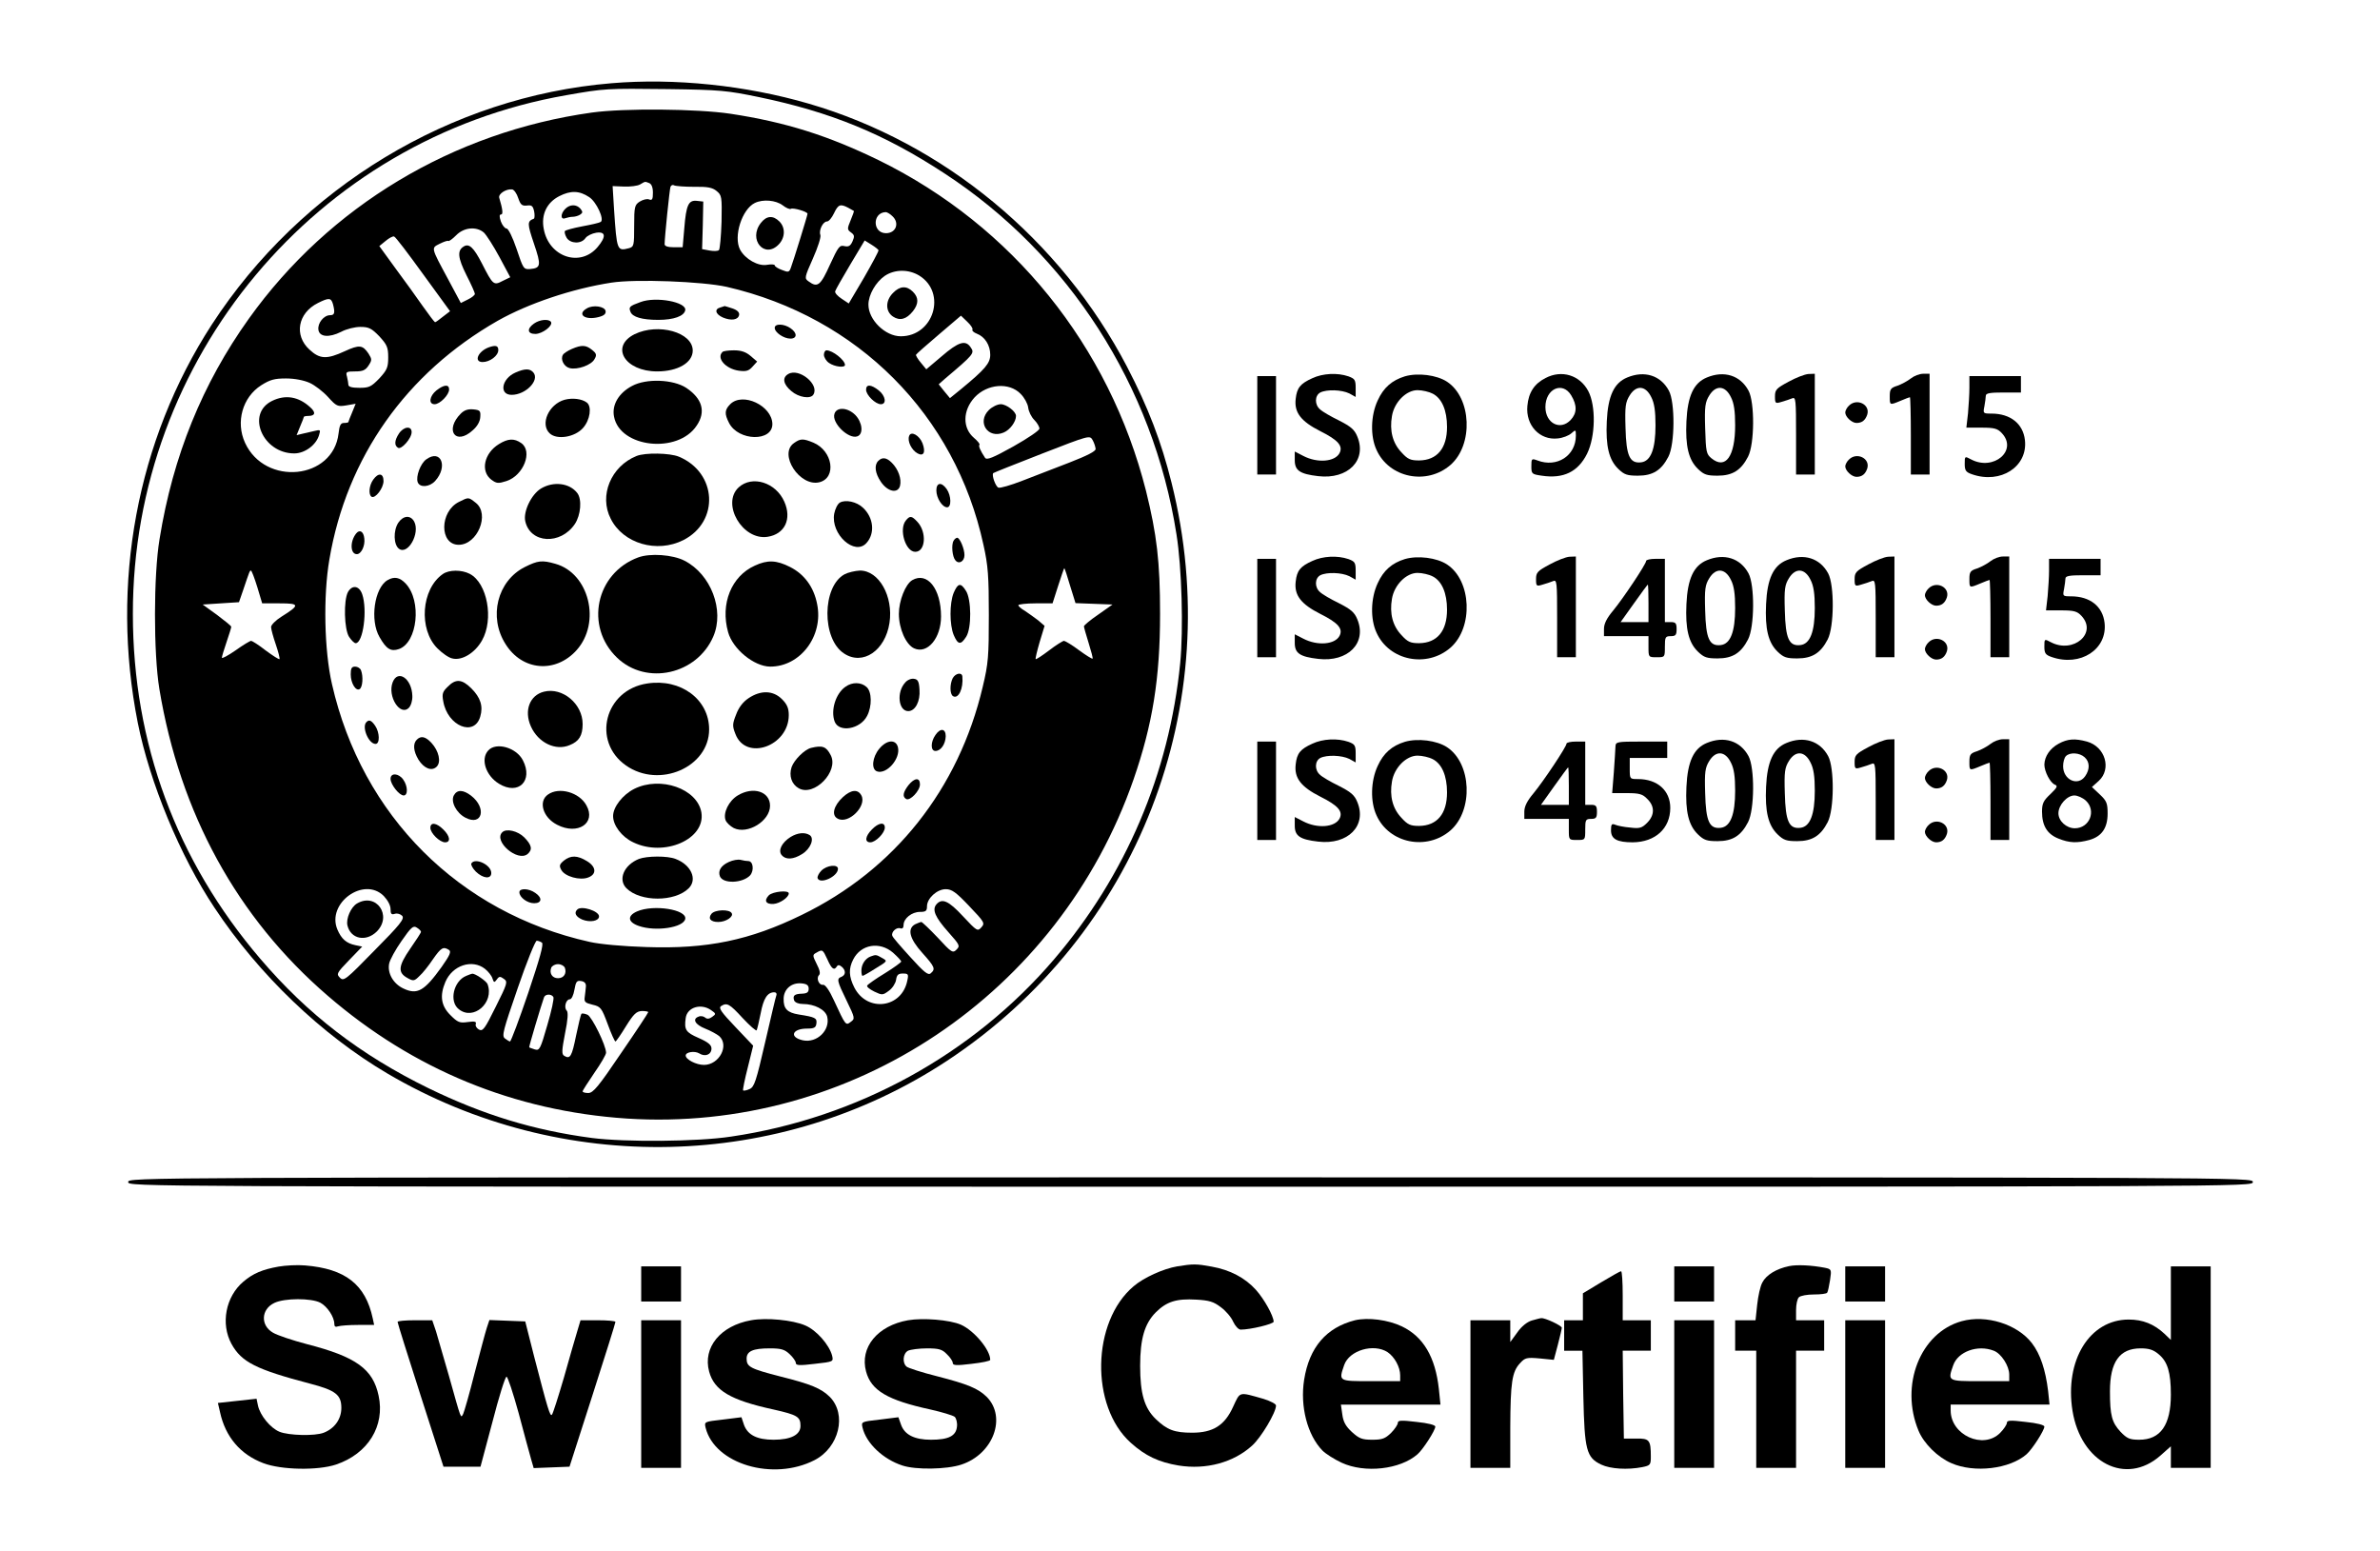 <?xml version="1.0" encoding="UTF-8" standalone="no"?><!DOCTYPE svg PUBLIC "-//W3C//DTD SVG 1.1//EN" "http://www.w3.org/Graphics/SVG/1.1/DTD/svg11.dtd"><svg width="100%" height="100%" viewBox="0 0 1016 662" version="1.1" xmlns="http://www.w3.org/2000/svg" xmlns:xlink="http://www.w3.org/1999/xlink" xml:space="preserve" xmlns:serif="http://www.serif.com/" style="fill-rule:evenodd;clip-rule:evenodd;stroke-linejoin:round;stroke-miterlimit:2;"><g><g><path d="M260.922,35.534c-68.5,5.7 -132.4,44.4 -170.5,103c-32,49.4 -43.4,110.5 -31.6,170c5.1,25.5 18.1,57 32.8,79c18.9,28.5 45.6,54.1 73.8,70.7c74.3,43.7 167.4,41.6 238.8,-5.4c81.5,-53.7 119.7,-151.9 95.9,-246.8c-4.4,-17.6 -9.9,-32 -19,-49.5c-28.3,-54.2 -78.2,-95.5 -135.9,-112.3c-26.8,-7.8 -57.2,-11 -84.3,-8.7Zm63,5.9c30.8,6.4 53.5,15.7 79.3,32.6c53,34.6 89.1,90.8 99,154c2.3,14.3 3,40.6 1.6,55c-4.7,47.2 -23.3,90.7 -53.9,126.5c-34.7,40.6 -84.1,67.7 -137.8,75.6c-14.3,2.2 -45.3,2.4 -59.4,0.6c-25,-3.3 -46.4,-9.9 -69.7,-21.2c-29.2,-14.3 -51.6,-31.5 -72,-55.4c-35.7,-41.8 -54.3,-92 -54.3,-147.1c-0.1,-109.1 78.3,-202.8 185,-221.4c16.5,-2.9 17.1,-2.9 43.5,-2.6c22.2,0.3 25.1,0.6 38.7,3.4Z" style="fill-rule:nonzero;"/><path d="M252.722,48.034c-59.4,8.3 -112.2,40 -146.5,88c-19.8,27.7 -32.4,58.6 -38.1,94c-2.6,15.5 -2.6,48.8 -0.1,64c8.8,53.1 33.2,97.7 71.9,131c36.5,31.5 79.6,49.2 127.6,52.4c95.9,6.2 184.5,-53.1 216.4,-144.8c8.1,-23.4 11.3,-43.1 11.3,-70.6c0,-22.4 -1.4,-33.9 -6,-52.5c-15.7,-62 -57,-113.1 -114,-141.1c-21.8,-10.6 -39.8,-16.3 -63.5,-19.9c-14.2,-2.1 -45.2,-2.4 -59,-0.5Zm24.4,30.1c1,0.4 1.6,1.8 1.6,4.1c0,2.8 -0.3,3.4 -1.6,2.9c-0.9,-0.4 -2.7,0.1 -4,0.9c-2.2,1.4 -2.4,2.2 -2.4,10.4c0,8.3 -0.1,8.9 -2.2,9.5c-5.1,1.3 -5.2,1.2 -6.4,-16.7l-0.6,-9.8l4.9,0.2c2.7,0.1 5.8,-0.3 6.8,-0.9c2.4,-1.4 2,-1.3 3.9,-0.6Zm19.1,1.6c5.8,-0.1 7.9,0.3 9.7,1.8c2.2,1.8 2.3,2.4 2.1,13.1c-0.2,6.2 -0.7,11.7 -1.1,12.1c-0.5,0.5 -2.3,0.5 -4,0.2l-3.2,-0.6l0.3,-10.2l0.2,-10.1l-2.7,-0.3c-3.6,-0.4 -4.6,1.7 -5.4,11.7l-0.7,8.1l-3.8,-0c-2.6,-0 -3.9,-0.5 -3.9,-1.3c0,-2.8 2.1,-23.3 2.5,-24.5c0.3,-0.7 1,-1 1.6,-0.6c0.6,0.3 4.4,0.6 8.4,0.6Zm-75,4.8c1,2.9 1.6,3.4 3.7,3.2c2.1,-0.3 2.6,0.2 3.1,2.5c0.3,1.5 0.2,2.9 -0.1,3.1c-2.9,1.1 -2.9,2 0,10.6c3.2,9.4 3,10.5 -1.7,10.9c-2.7,0.2 -2.9,-0.2 -5.7,-8.6c-1.7,-5 -3.5,-8.7 -4.3,-8.7c-0.7,-0 -1.8,-1.4 -2.4,-3c-0.7,-2.1 -0.7,-3 0.1,-3c0.9,-0 0.7,-2.1 -0.8,-7.1c-0.5,-1.7 3,-3.9 5.5,-3.6c0.8,0.1 2,1.8 2.6,3.7Zm30.3,-0.4c3.1,2 6.6,9.6 4.9,10.6c-0.6,0.4 -4.2,1.2 -8,1.9c-3.7,0.7 -7,1.6 -7.3,2c-0.2,0.5 0.1,1.7 0.8,2.9c1.6,2.5 6.2,2.7 8,0.1c0.7,-1 2.8,-2 4.6,-2.3c4.1,-0.6 4.3,1.7 0.6,6.1c-7.4,8.8 -20.8,4.3 -23,-7.7c-1.2,-6.1 1.3,-11.3 6.6,-14c4.9,-2.5 8.6,-2.4 12.8,0.4Zm82.6,3.5c1.4,1.1 3,1.8 3.5,1.5c0.9,-0.6 7.1,1.2 7.1,2.1c0,0.7 -6,20.1 -7.1,23c-0.7,2 -1.1,2.1 -3.8,1c-1.7,-0.6 -3.1,-1.5 -3.1,-2c0,-0.4 -1.5,-0.5 -3.3,-0.2c-3.7,0.7 -9.3,-2.4 -11.5,-6.5c-2.9,-5.6 0.8,-17.2 6.3,-19.9c3.5,-1.7 9,-1.2 11.9,1Zm27.9,1c1.2,0.7 2.3,1.3 2.5,1.4c0.1,0.1 -0.5,1.9 -1.4,4c-1.5,3.6 -1.5,4 0.2,5.2c1.5,1.1 1.5,1.7 0.6,3.8c-0.9,2 -1.7,2.4 -3.5,2c-2,-0.5 -2.6,0.3 -6.1,7.9c-4,8.9 -5.3,10 -9.1,7.2c-1.9,-1.3 -1.8,-1.7 1.8,-9.8c2.1,-4.7 3.5,-9.1 3.2,-10c-0.8,-2 1.1,-5.8 2.8,-5.8c0.8,-0 2.1,-1.6 3,-3.5c1.8,-3.8 2.7,-4.1 6,-2.4Zm18.9,3.6c3.2,2.9 1.6,7.3 -2.7,7.3c-5.8,-0 -5.9,-8.8 -0.1,-9c0.5,-0 1.8,0.7 2.8,1.7Zm-174.4,7c1.1,1 4.1,5.7 6.7,10.5l4.6,8.6l-3.3,1.6c-3.8,2 -4.1,1.7 -8.8,-7.5c-3.5,-6.8 -5.5,-8.7 -7.8,-7.2c-2.8,1.7 -2.5,4.8 1.2,12.2c2,3.9 3.6,7.5 3.6,8c0,0.5 -1.3,1.6 -3,2.4l-3,1.5l-5.4,-10.1c-7.5,-13.9 -7.3,-13.3 -3.6,-15.2c1.8,-0.9 3.4,-1.4 3.6,-1.2c0.3,0.3 1.8,-0.8 3.4,-2.4c3.3,-3.4 8.6,-3.9 11.8,-1.2Zm-25.9,17.8l11.5,15.8l-3,2.3c-1.6,1.3 -3.1,2.4 -3.4,2.4c-0.3,-0.1 -2.6,-3.1 -5.2,-6.8c-2.6,-3.7 -7.8,-11 -11.7,-16.2l-6.9,-9.5l2.7,-2.2c1.4,-1.2 3.1,-2.1 3.6,-1.9c0.6,0.1 6.1,7.4 12.4,16.1Zm194.4,-10.2c0.1,0.4 -2.7,5.6 -6.2,11.7l-6.5,11l-3,-2c-1.7,-1.1 -3,-2.5 -2.8,-3.2c0.2,-0.7 3.1,-5.8 6.5,-11.5l6.1,-10.2l2.9,1.8c1.6,1 3,2.1 3,2.4Zm17.4,10.8c11.8,7.3 6.2,25.9 -7.9,25.9c-6.6,-0 -13.8,-7 -13.8,-13.5c0,-4.2 3.1,-9.6 7,-12.3c4.2,-2.8 10.1,-2.9 14.7,-0.1Zm-82.2,4.8c56,12.9 97.6,54.7 109.6,110.1c2,8.9 2.3,13.5 2.3,30c0,17.6 -0.2,20.6 -2.6,30.6c-10.3,43.7 -37.7,78.2 -77.3,97.4c-22.1,10.8 -40.3,14.6 -66.3,13.7c-9.9,-0.3 -19.8,-1.2 -24.2,-2.2c-55.7,-12.4 -97.2,-53.8 -110,-110c-3.3,-14.3 -3.8,-37.7 -1.1,-53.3c7.4,-43.6 32.8,-79.5 71.8,-101.8c13.1,-7.4 31.8,-13.7 48.6,-16.3c10.4,-1.6 38.8,-0.5 49.2,1.8Zm-168.1,7.3c1,3.8 0.7,4.8 -1.2,4.8c-2.7,-0 -5.4,3.4 -5,6.2c0.4,3.1 4.5,3.5 9.7,0.9c2.2,-1.2 5.9,-2.1 8.2,-2.1c3.6,-0 4.8,0.6 8.1,4c3.3,3.6 3.8,4.7 3.8,9c0,4.3 -0.5,5.4 -3.8,9c-3.5,3.6 -4.4,4 -8.5,4c-3.1,-0 -4.7,-0.4 -4.7,-1.3c0,-0.6 -0.3,-2.2 -0.6,-3.5c-0.6,-2 -0.3,-2.2 3.5,-2.2c3.2,-0 4.4,-0.5 5.7,-2.5c1.5,-2.3 1.5,-2.7 0,-5.1c-2.5,-3.7 -3.9,-3.9 -10.2,-1c-7.6,3.5 -10.6,3.4 -15,-0.7c-6.7,-6.1 -5,-15.6 3.6,-19.9c4.6,-2.3 5.6,-2.3 6.4,0.4Zm273,11c-0.3,0.4 0.6,1.2 1.9,1.7c3.4,1.3 5.7,4.9 5.7,9c0,3.6 -2.2,6.2 -12.4,14.6l-4.8,3.9l-2.4,-2.9l-2.4,-3l2.7,-2.4c12.2,-10.3 12.7,-10.9 11,-13.3c-2.2,-3.4 -5.2,-2.5 -12.5,3.8l-6.5,5.5l-2.3,-2.8c-1.3,-1.5 -2.2,-3.1 -2.1,-3.4c0.1,-0.3 4.5,-4.2 9.7,-8.6l9.5,-8.1l2.7,2.6c1.5,1.4 2.5,2.9 2.2,3.4Zm-282.9,22.7c2.2,1 5.7,3.7 7.8,6c3.6,4 4.1,4.2 7.8,3.6l4,-0.7l-1.5,3.7c-0.9,2.1 -1.6,3.9 -1.6,4.1c0,0.2 -0.8,0.4 -1.9,0.4c-1.4,-0 -1.9,1 -2.3,4.5c-2.3,19.7 -31.3,22.6 -39.9,4c-4.1,-8.9 -1.1,-19.5 6.9,-24.6c3.8,-2.4 5.7,-2.9 10.6,-2.9c3.7,-0 7.7,0.8 10.1,1.9Zm303.5,4.7c1.6,1.6 3,4.2 3.2,5.8c0.2,1.7 1.3,4 2.6,5.3c1.2,1.2 2.2,2.9 2.2,3.7c0,0.8 -4.9,4.1 -11.1,7.6c-8.8,4.9 -11.3,5.9 -12.1,4.9c-2.1,-3.2 -2.9,-5.1 -2.4,-5.6c0.3,-0.3 -0.8,-1.6 -2.3,-2.9c-5,-4.2 -4.9,-11.7 0.2,-17.3c5.4,-5.8 14.8,-6.6 19.7,-1.5Zm32,23.5c0,1 -3.5,2.8 -11.2,5.8c-6.2,2.4 -15.3,5.9 -20.2,7.8c-4.9,1.9 -9.4,3.2 -10.1,2.9c-1.2,-0.4 -3,-5.4 -2.2,-6.2c0.2,-0.2 9.5,-3.9 20.8,-8.3c20.3,-7.9 20.4,-7.9 21.6,-5.8c0.7,1.2 1.2,2.9 1.3,3.8Zm-10.9,58.4l2.3,7.4l15.8,0.6l-6.1,4.3c-3.4,2.3 -6.1,4.6 -6.1,5c0,0.4 0.9,3.6 2,7.1c1.1,3.5 1.9,6.5 1.7,6.7c-0.2,0.2 -2.8,-1.4 -5.8,-3.6c-2.9,-2.2 -5.8,-3.9 -6.4,-4c-0.5,-0 -3.4,1.8 -6.4,4.1c-2.9,2.2 -5.5,3.9 -5.7,3.7c-0.2,-0.2 0.6,-3.5 1.7,-7.3l2.1,-6.9l-2.8,-2.4c-1.6,-1.2 -4.1,-3 -5.6,-4c-1.6,-0.9 -2.8,-2 -2.8,-2.4c0,-0.4 3.3,-0.8 7.3,-0.8l7.3,-0l2.4,-7.5c1.3,-4.1 2.5,-7.5 2.6,-7.5c0.2,-0 1.3,3.4 2.5,7.5Zm-347,0.5l2.1,7l7.5,-0c8.6,-0 8.7,0.7 0.7,5.7c-2.4,1.5 -4.4,3.5 -4.4,4.4c0,0.9 0.9,4.2 2,7.4c1.1,3.2 1.8,6 1.6,6.3c-0.3,0.2 -2.9,-1.5 -5.9,-3.7c-2.9,-2.3 -5.8,-4.1 -6.2,-4.1c-0.5,-0 -3.5,1.8 -6.7,4.1c-3.2,2.2 -5.8,3.6 -5.8,3.1c0,-0.5 0.9,-3.5 2,-6.7c1.1,-3.2 2,-6.1 2,-6.5c0,-0.4 -2.8,-2.6 -6.1,-5.1l-6.1,-4.4l7.7,-0.5l7.8,-0.5l1.9,-5.5c2.6,-7.7 2.7,-8 3.2,-8c0.3,-0 1.5,3.1 2.7,7Zm54,131.9c1.7,1.8 2.9,4 2.9,5.6c0,2.1 0.4,2.5 1.9,2c1,-0.3 2.3,0.1 3.1,0.9c1,1.3 -0.9,3.7 -11.9,14.8c-12.2,12.5 -13.1,13.2 -14.7,11.6c-1.6,-1.6 -1.4,-2 3.9,-7.5l5.6,-5.8l-2.9,-0.6c-3.9,-0.8 -6,-2.7 -7.7,-6.7c-4.7,-11.2 11.3,-22.8 19.8,-14.3Zm249.9,4.3c6.6,6.9 6.8,7.3 5.2,9.1c-1.6,1.8 -1.9,1.6 -7.8,-4.7c-6.2,-6.7 -9,-7.9 -11.4,-5.1c-1.9,2.3 -0.5,5.5 5.1,11.8c4.9,5.5 5.1,5.9 3.5,7.5c-1.6,1.6 -2.1,1.3 -8,-5.1c-3.5,-3.7 -6.7,-6.7 -7,-6.7c-0.4,-0 -1.6,0.5 -2.7,1c-3.4,1.9 -2.4,6.1 3.1,12.2c5.4,6 5.7,6.9 3.6,8.7c-1.1,1 -2.8,-0.4 -8.7,-6.9c-4.1,-4.5 -7.6,-8.5 -7.7,-9.1c-0.6,-1.6 1.8,-3.8 3.4,-3.2c0.9,0.3 1.4,-0.2 1.4,-1.4c0,-2.8 3.5,-5.6 7,-5.6c2.5,-0 3,-0.4 3,-2.4c0,-3.4 4.3,-7.3 8,-7.3c2.6,-0 4.4,1.3 10,7.2Zm-234,11c0,0.4 -2.1,3.6 -4.6,7.2c-5.1,7.4 -5.4,10.2 -1.2,12.5c2.5,1.4 2.9,1.4 5.1,-0.8c1.4,-1.2 4,-4.5 5.8,-7.2c3.5,-5 4.4,-5.5 6.8,-4c1.1,0.7 0.5,2.2 -3.1,7.3c-7.4,10.3 -10.4,12 -16.3,9.2c-4.3,-2 -6.9,-6.5 -6.1,-10.6c0.3,-1.6 2.7,-6 5.3,-9.7c4.1,-5.9 5,-6.7 6.5,-5.7c1,0.6 1.8,1.4 1.8,1.8Zm51.6,4.6c0.9,0.5 -0.9,6.8 -5.8,21.4c-3.9,11.5 -7.4,20.8 -7.8,20.8c-0.3,-0 -1.3,-0.6 -2.2,-1.3c-1.4,-1.1 -0.7,-3.5 5.5,-21.5c3.8,-11.1 7.5,-20.2 8.1,-20.2c0.6,-0 1.6,0.4 2.2,0.8Zm149.9,4.3c1.9,1.7 3.5,3.4 3.5,3.8c0,0.3 -3.1,2.6 -7,5c-3.8,2.3 -7.2,4.7 -7.5,5.2c-0.4,0.5 1,1.6 3,2.6c3.4,1.6 3.6,1.6 6.3,-0.4c1.5,-1.1 2.8,-3.2 3,-4.6c0.3,-2.1 0.9,-2.7 2.9,-2.7c2.3,-0 2.5,0.3 1.9,3c-2.3,11.8 -17.1,13.7 -22.6,3c-2.4,-4.7 -2.5,-8.1 -0.5,-12c3.3,-6.5 11.3,-7.8 17,-2.9Zm-28,2.9c1.8,4.1 2.9,4.8 4,3c0.5,-0.8 1.1,-0.7 2.1,0.1c1.8,1.5 1.8,3.5 -0.1,4.3c-2.1,0.8 -2,1.6 2.2,10.2c3.6,7.4 3.6,7.7 1.8,9c-2.2,1.7 -2.2,1.7 -7.2,-9.1c-2,-4.4 -3.8,-6.9 -4.7,-6.7c-1.7,0.3 -3,-2.8 -1.7,-4.1c0.7,-0.7 0.3,-2.3 -1,-4.8c-1.8,-3.6 -1.8,-3.9 -0.1,-4.8c2.6,-1.5 2.7,-1.4 4.7,2.9Zm-146.2,4c1.4,1.1 2.9,3 3.2,4.1c0.6,1.8 0.8,1.9 1.9,0.4c0.9,-1.3 1.4,-1.4 3,-0.2c1.7,1.2 1.5,1.9 -3.5,11.9c-4.7,9.5 -5.5,10.6 -7.2,9.7c-1,-0.6 -1.6,-1.6 -1.3,-2.4c0.3,-1 -0.5,-1.2 -3.4,-0.8c-3.5,0.5 -4.3,0.2 -7.5,-3c-3.9,-3.9 -4.6,-8.2 -2.1,-14.1c3,-7.1 11.4,-9.9 16.9,-5.6Zm34.1,-0.5c0.9,2.4 -0.4,4.5 -2.9,4.5c-2.5,-0 -3.8,-2.1 -2.9,-4.5c0.4,-0.8 1.6,-1.5 2.9,-1.5c1.3,-0 2.5,0.7 2.9,1.5Zm9,8c-0.1,1.1 -0.3,3.1 -0.5,4.5c-0.3,2.1 0.1,2.5 3.3,3.3c3.5,0.8 3.9,1.3 6.5,8.3c1.5,4.1 3,7.4 3.3,7.4c0.3,-0 2.3,-2.9 4.5,-6.5c3.3,-5.3 4.5,-6.4 6.8,-6.5c1.5,-0 2.7,0.2 2.7,0.5c0,0.3 -5.2,8.2 -11.6,17.5c-9.6,14.2 -11.9,17 -14,17c-1.3,-0 -2.4,-0.3 -2.4,-0.7c0,-0.4 2.3,-3.9 5,-7.9c2.8,-4 5,-7.8 5,-8.6c0,-3.1 -6,-15.3 -7.9,-16.2c-1.2,-0.5 -2.3,-0.7 -2.6,-0.4c-0.3,0.3 -1.3,4.5 -2.3,9.3c-1.8,8.9 -2.5,10.2 -5.1,8.6c-1.1,-0.7 -1,-2.3 0.4,-9.6c1.2,-5.8 1.4,-9 0.7,-9.7c-1.3,-1.3 -0.3,-4.8 1.3,-4.8c0.8,-0 1.6,-1.8 2,-4.1c0.6,-3.4 1,-4 2.8,-3.7c1.5,0.2 2.2,1 2.1,2.3Zm95.1,1c0,1.5 -0.7,2 -2.8,2.1c-3.3,0.1 -4.1,0.8 -3.4,2.9c0.4,0.9 1.9,1.5 3.7,1.5c5,-0 9.6,2.4 10.4,5.4c1.4,5.8 -4.4,11.4 -10.4,10.1c-5.9,-1.3 -4.6,-5 1.8,-5c3,-0 3.8,-0.4 4,-2.2c0.3,-2.3 -0.5,-2.7 -7.5,-3.8c-5,-0.8 -6.6,-2.5 -6.5,-6.8c0.1,-4.1 3.4,-6.9 7.6,-6.5c2.3,0.2 3.1,0.8 3.1,2.3Zm-13.8,2.8c-0.3,0.7 -2.4,9.8 -4.8,20.1c-3.8,16.5 -4.6,19 -6.6,19.9c-1.3,0.6 -2.5,0.8 -2.8,0.6c-0.2,-0.3 0.7,-4.7 2,-9.8l2.3,-9.3l-7.6,-8c-6,-6.3 -7.3,-8.1 -6.1,-8.9c2.5,-1.6 3.6,-1 9.2,5.1c3.1,3.3 5.8,5.7 6,5.2c0.2,-0.4 1,-3.6 1.7,-7.2c1.2,-6.4 2.9,-9 5.8,-9c0.8,-0 1.2,0.6 0.9,1.3Zm-95.2,0.7c0.4,0.6 -0.8,6 -2.6,12.1c-2.9,10.1 -3.3,10.9 -5.3,10.3c-1.1,-0.4 -2.2,-0.7 -2.4,-0.9c-0.2,-0.2 4.9,-17.3 6.3,-21.3c0.5,-1.5 3.1,-1.6 4,-0.2Zm67.3,5.6c2.2,1.5 2.2,1.7 0.5,2.9c-1.2,0.9 -2.2,1 -3,0.3c-0.7,-0.6 -2,-0.8 -2.8,-0.4c-2.8,1 -1.5,3.4 2.8,5.1c2.3,0.9 5,2.4 6,3.2c4.4,4 0,12.3 -6.5,12.3c-3.3,-0 -7.8,-2.3 -7.8,-4c0,-1.5 3.8,-2.1 5.8,-0.9c2.5,1.6 5.2,0.5 5.2,-2.1c0,-1.5 -1.4,-2.7 -5.5,-4.5c-5.5,-2.4 -6.2,-3.5 -5.5,-8.5c0.6,-4.6 6.5,-6.4 10.8,-3.4Z" style="fill-rule:nonzero;"/><path d="M241.322,89.134c-2.1,2.1 -2.1,4.8 0,4c0.9,-0.3 2.3,-0.6 3.2,-0.6c0.9,-0 2.3,-0.4 3.1,-0.9c1.2,-0.8 1.2,-1.2 0.2,-2.5c-1.7,-2 -4.5,-2 -6.5,-0Z" style="fill-rule:nonzero;"/><path d="M324.822,95.134c-5.6,7.1 1.6,15.6 7.7,9.1c2.7,-2.9 2.8,-7.1 0.2,-9.7c-2.7,-2.7 -5.5,-2.5 -7.9,0.6Z" style="fill-rule:nonzero;"/><path d="M381.222,125.034c-3.3,3.3 -3.3,7.9 0,10.1c2.9,1.9 5.7,1.2 8.5,-2.3c2.5,-3.2 2.5,-5.8 0,-8.3c-2.7,-2.7 -5.6,-2.5 -8.5,0.5Z" style="fill-rule:nonzero;"/><path d="M273.422,128.934c-4.7,1.7 -5.1,2.1 -4.3,4.1c0.8,2.3 5,3.5 11.9,3.5c6.6,-0 11,-1.6 11.5,-4.1c0.7,-3.5 -12.5,-6 -19.1,-3.5Z" style="fill-rule:nonzero;"/><path d="M250.522,131.634c-4.4,2.5 -0.8,5.2 5,3.7c2.4,-0.6 3.2,-1.4 3,-2.6c-0.4,-2 -5.4,-2.7 -8,-1.1Z" style="fill-rule:nonzero;"/><path d="M307.522,131.234c-2.7,0.7 -2.1,2.9 1.1,4.3c3.6,1.5 6.5,1 6.9,-1.1c0.2,-1.1 -0.8,-2.1 -2.9,-2.8c-1.8,-0.6 -3.2,-1 -3.3,-1c-0.1,0.1 -0.9,0.3 -1.8,0.6Z" style="fill-rule:nonzero;"/><path d="M227.922,138.134c-3.1,2.2 -2.8,4.4 0.6,4.4c3,-0 7.6,-3.5 6.7,-5.1c-0.9,-1.4 -4.8,-1.1 -7.3,0.7Z" style="fill-rule:nonzero;"/><path d="M330.722,139.934c0,2 3.9,4.6 6.7,4.6c2.9,-0 3,-2.4 0.1,-4.4c-2.8,-2 -6.8,-2.1 -6.8,-0.2Z" style="fill-rule:nonzero;"/><path d="M270.922,142.634c-10.6,5.3 -4.2,15.9 9.6,15.9c8.8,-0 15.2,-3.7 15.2,-8.9c0,-7.8 -14.7,-11.9 -24.8,-7Z" style="fill-rule:nonzero;"/><path d="M208.722,148.234c-4.7,1.7 -6.6,6.3 -2.7,6.3c3.1,-0 6.7,-2.7 6.7,-5.1c0,-1.9 -1.1,-2.2 -4,-1.2Z" style="fill-rule:nonzero;"/><path d="M244.122,148.934c-1.8,0.8 -3.5,1.9 -3.8,2.5c-1.2,1.9 0.4,5.1 2.9,5.7c3.3,0.8 9.3,-1.3 10.6,-3.9c1,-1.7 0.8,-2.4 -1.1,-3.9c-2.6,-2.1 -4.4,-2.2 -8.6,-0.4Z" style="fill-rule:nonzero;"/><path d="M308.422,150.234c-2.7,2.6 1.3,7.2 7,8c3.1,0.4 4.2,0.1 5.8,-1.7l2,-2.2l-2.8,-2.4c-2,-1.7 -4,-2.4 -7.1,-2.4c-2.3,-0 -4.6,0.3 -4.9,0.7Z" style="fill-rule:nonzero;"/><path d="M351.722,151.434c0,1.1 1,2.7 2.2,3.5c2.3,1.6 6.8,2.2 6.8,0.8c-0.1,-2.1 -5.3,-6.2 -7.9,-6.2c-0.6,-0 -1.1,0.9 -1.1,1.9Z" style="fill-rule:nonzero;"/><path d="M220.022,159.034c-5.9,2.6 -7.1,9.5 -1.6,9.5c6,-0 12,-6.2 9.3,-9.5c-1.5,-1.8 -3.6,-1.8 -7.7,-0Z" style="fill-rule:nonzero;"/><path d="M336.522,159.634c-2.7,1.5 -2.2,4.4 1.3,7.3c3.1,2.7 8.2,3.5 9.4,1.5c2.7,-4.3 -6.1,-11.5 -10.7,-8.8Z" style="fill-rule:nonzero;"/><path d="M269.822,164.734c-5.7,3 -8.7,8.1 -7.7,13.1c2.5,13.3 27.3,16 35.3,3.8c4,-5.9 2.4,-11.5 -4.5,-16.1c-5.5,-3.6 -17,-4.1 -23.1,-0.8Z" style="fill-rule:nonzero;"/><path d="M186.322,166.634c-3,2.4 -3.5,5.9 -0.8,5.9c2.3,-0 6.2,-4 6.2,-6.3c0,-2.3 -2.2,-2.1 -5.4,0.4Z" style="fill-rule:nonzero;"/><path d="M369.722,166.334c0,2.3 4,6.2 6.3,6.2c2.6,-0 2,-3.6 -0.9,-5.9c-3.3,-2.6 -5.4,-2.7 -5.4,-0.3Z" style="fill-rule:nonzero;"/><path d="M241.022,170.634c-6.8,1.9 -10.6,10.5 -6.3,14.4c3.1,2.8 10.7,1.6 14.2,-2.4c3,-3.4 3.8,-9.1 1.6,-10.8c-2.1,-1.6 -6.1,-2.1 -9.5,-1.2Z" style="fill-rule:nonzero;"/><path d="M311.722,172.534c-2.4,2.4 -2.5,4.1 -0.5,8c4,7.8 18.6,8.1 18.5,0.4c-0.2,-7.8 -12.7,-13.7 -18,-8.4Z" style="fill-rule:nonzero;"/><path d="M196.722,176.534c-7,7 -2.3,13.8 5,7.2c2,-1.7 3.2,-3.8 3.3,-5.7c0.2,-2.7 -0.1,-3 -3,-3.3c-2.2,-0.2 -3.8,0.3 -5.3,1.8Z" style="fill-rule:nonzero;"/><path d="M356.222,176.634c-1.3,3.9 6.1,11 9.8,9.6c2.7,-1 2.1,-6 -0.9,-9.1c-3.3,-3.3 -8,-3.5 -8.9,-0.5Z" style="fill-rule:nonzero;"/><path d="M170.322,185.034c-1.9,2.9 -2.1,5.1 -0.4,6.1c1.4,0.9 5.8,-4 5.8,-6.7c0,-2.8 -3.4,-2.4 -5.4,0.6Z" style="fill-rule:nonzero;"/><path d="M388.122,186.034c-0.9,2.2 1,6.1 3.6,7.5c2.6,1.4 3.5,-0.5 2.1,-4.3c-1.3,-3.4 -4.9,-5.4 -5.7,-3.2Z" style="fill-rule:nonzero;"/><path d="M213.022,189.534c-6.4,3.9 -8,11.6 -3.3,15.2c2.3,1.7 3,1.7 6.5,0.6c7.3,-2.4 11.3,-12.7 6.3,-16.2c-3,-2.1 -5.6,-2 -9.5,0.4Z" style="fill-rule:nonzero;"/><path d="M338.922,189.134c-6.7,4.7 2.5,18.8 10.9,16.7c7.4,-1.9 5.7,-13.4 -2.6,-16.9c-4.4,-1.8 -5.5,-1.8 -8.3,0.2Z" style="fill-rule:nonzero;"/><path d="M271.722,194.634c-10.9,4.4 -16.1,16.9 -11,26.8c5.3,10.6 19.7,14.8 31,9.1c15.5,-7.9 14.4,-28.8 -1.9,-35.6c-3.8,-1.6 -14.4,-1.8 -18.1,-0.3Z" style="fill-rule:nonzero;"/><path d="M182.022,196.034c-2.5,1.7 -4.6,7.4 -3.7,9.8c0.9,2.4 5,2.1 7.4,-0.5c5.6,-6.1 2.6,-13.8 -3.7,-9.3Z" style="fill-rule:nonzero;"/><path d="M374.922,196.734c-1.8,1.8 -1.4,5.2 1.1,8.9c2.9,4.3 7.3,5.2 8.2,1.7c0.7,-2.9 -0.7,-7 -3.5,-9.8c-2.3,-2.3 -4.1,-2.5 -5.8,-0.8Z" style="fill-rule:nonzero;"/><path d="M159.322,204.734c-1.8,2.5 -2.1,6.4 -0.7,7.3c1.6,0.9 5.1,-3.7 5.1,-6.7c0,-3.4 -2.2,-3.7 -4.4,-0.6Z" style="fill-rule:nonzero;"/><path d="M315.322,208.034c-7.5,7 1.6,22.7 12.3,21.1c7.4,-1.1 10.5,-7.6 7.2,-15c-3.6,-8.2 -13.7,-11.4 -19.5,-6.1Z" style="fill-rule:nonzero;"/><path d="M230.922,208.534c-4.1,2.5 -7.6,9.8 -6.7,13.9c2.1,9.6 15.1,10.3 21.2,1.2c2.5,-3.8 3.1,-10.5 1,-13.2c-3.3,-4.3 -10.2,-5.1 -15.5,-1.9Z" style="fill-rule:nonzero;"/><path d="M399.722,209.334c0,3.2 2.5,7.2 4.6,7.2c1.9,-0 1.8,-4.9 -0.2,-7.8c-2.2,-3.1 -4.4,-2.8 -4.4,0.6Z" style="fill-rule:nonzero;"/><path d="M195.922,214.234c-8.3,4.1 -8.4,18.3 -0.1,18.3c8,-0 13.4,-13.1 7.3,-17.9c-3.2,-2.5 -3,-2.5 -7.2,-0.4Z" style="fill-rule:nonzero;"/><path d="M358.522,214.534c-1,0.6 -2,2.7 -2.4,4.7c-1.6,8.8 8.8,18.2 13.8,12.5c3.7,-4.1 3,-10.8 -1.5,-15c-2.7,-2.6 -7.5,-3.6 -9.9,-2.2Z" style="fill-rule:nonzero;"/><path d="M170.022,223.134c-2.2,3.4 -2,9.4 0.3,11.1c3.8,2.8 9.1,-6.6 6.5,-11.6c-1.6,-2.9 -4.7,-2.6 -6.8,0.5Z" style="fill-rule:nonzero;"/><path d="M386.722,222.134c-3.1,3.7 -0.2,13.4 4,13.4c4.4,-0 5,-8.4 0.9,-12.8c-2.4,-2.6 -3.2,-2.7 -4.9,-0.6Z" style="fill-rule:nonzero;"/><path d="M152.022,227.734c-2.7,3.4 -2.5,8.8 0.3,8.8c1.9,-0 3.6,-3.6 3.2,-6.7c-0.3,-3 -2,-4 -3.5,-2.1Z" style="fill-rule:nonzero;"/><path d="M407.122,230.734c-1.1,1.7 -0.6,6.9 0.7,8.4c1.5,1.9 3.9,0.5 3.9,-2.2c0,-2.7 -2,-7.4 -3.1,-7.4c-0.4,-0 -1.1,0.5 -1.5,1.2Z" style="fill-rule:nonzero;"/><path d="M272.422,237.934c-18.1,6.7 -22.9,29.5 -9,42.8c12.5,12 34.1,7.2 41.1,-9.1c4.8,-11.2 -1,-26.5 -12.3,-32.3c-5,-2.6 -14.7,-3.3 -19.8,-1.4Z" style="fill-rule:nonzero;"/><path d="M224.022,242.034c-11.7,5.9 -15.6,21.3 -8.2,32.9c7.1,11.4 21.3,12.6 30.3,2.6c10.6,-11.8 5.4,-32.9 -9.1,-36.9c-5.6,-1.6 -7.4,-1.4 -13,1.4Z" style="fill-rule:nonzero;"/><path d="M322.222,241.434c-10,4.5 -14.8,16.3 -11.4,28.4c2,7.2 11,14.6 17.9,14.7c12.9,0.1 22.9,-13.1 20.1,-26.7c-1.4,-7.2 -5.4,-12.7 -11.5,-15.8c-5.9,-3 -9.7,-3.1 -15.1,-0.6Z" style="fill-rule:nonzero;"/><path d="M189.022,245.034c-9.2,6.4 -10.4,23.6 -2.3,31.7c2,2 4.8,4 6.3,4.3c4.1,1.1 9.7,-2.3 12.7,-7.6c5.2,-9.1 2.3,-24.6 -5.2,-28.5c-3.5,-1.8 -8.8,-1.8 -11.5,0.1Z" style="fill-rule:nonzero;"/><path d="M360.522,245.134c-9.6,5.2 -9.8,27.6 -0.2,33.8c8,5.3 17.6,-1.2 19.4,-13.1c1.7,-11.3 -4.5,-22.3 -12.6,-22.3c-2.1,0.1 -5.1,0.8 -6.6,1.6Z" style="fill-rule:nonzero;"/><path d="M165.422,247.634c-5.6,3.3 -7.6,17.1 -3.4,24.3c2.9,5.1 4.8,6.3 8.3,5.1c7.9,-2.8 9.8,-20.5 2.9,-27.9c-2.5,-2.7 -4.9,-3.2 -7.8,-1.5Z" style="fill-rule:nonzero;"/><path d="M389.422,247.634c-2.9,1.7 -5.7,8.8 -5.7,14.4c0,6.3 3,13.1 6.5,14.7c5.7,2.6 11.5,-4.4 11.5,-13.6c0,-11.9 -5.9,-19.2 -12.3,-15.5Z" style="fill-rule:nonzero;"/><path d="M407.122,253.034c-1.8,4.4 -1.8,13.6 0,18c1.8,4.2 3,4.4 5.3,0.8c2.4,-3.6 2.3,-16.1 -0.1,-19.7c-2.2,-3.5 -3.4,-3.3 -5.2,0.9Z" style="fill-rule:nonzero;"/><path d="M148.522,252.734c-1.9,3.6 -1.6,15.9 0.5,19.1c1,1.5 2.2,2.7 2.8,2.7c3.2,-0 5.1,-14.2 2.8,-20.9c-1.3,-3.7 -4.3,-4.1 -6.1,-0.9Z" style="fill-rule:nonzero;"/><path d="M149.722,287.834c0,3.8 2.2,7.3 3.8,6.3c1.3,-0.8 1.6,-5.4 0.6,-8c-0.3,-0.9 -1.5,-1.6 -2.5,-1.6c-1.5,-0 -1.9,0.7 -1.9,3.3Z" style="fill-rule:nonzero;"/><path d="M406.722,289.434c-1.3,2.6 -1.3,6.8 0.1,7.7c2.3,1.4 4.5,-3.2 4,-8.4c-0.2,-1.9 -2.9,-1.4 -4.1,0.7Z" style="fill-rule:nonzero;"/><path d="M167.622,291.234c-2.3,6 3.2,14.6 6.9,10.9c0.9,-0.9 1.6,-3.1 1.5,-5.1c-0.2,-7.4 -6.2,-11.5 -8.4,-5.8Z" style="fill-rule:nonzero;"/><path d="M386.422,291.334c-3.8,4.1 -2.9,12.2 1.3,12.2c3,-0 5.2,-4.2 4.8,-9.2c-0.2,-3.5 -0.7,-4.4 -2.4,-4.6c-1.1,-0.2 -2.8,0.5 -3.7,1.6Z" style="fill-rule:nonzero;"/><path d="M191.122,293.134c-2.2,2.1 -2.5,3.1 -1.9,6.2c1.8,10.6 13.3,15.3 15.8,6.5c1.3,-4.4 0.1,-8.1 -3.8,-12c-4,-4 -6.7,-4.2 -10.1,-0.7Z" style="fill-rule:nonzero;"/><path d="M276.322,291.734c-18.2,2.7 -23.8,24.7 -9.1,35c14.3,10 35.5,0.7 35.5,-15.4c0,-12.8 -12.1,-21.8 -26.4,-19.6Z" style="fill-rule:nonzero;"/><path d="M360.922,293.134c-4.2,2.9 -6.4,10.1 -4.6,14.9c1.9,4.8 10.9,3.2 13.8,-2.4c2.2,-4.1 2.1,-10.4 -0.2,-12.4c-2.3,-2.1 -6.1,-2.2 -9,-0.1Z" style="fill-rule:nonzero;"/><path d="M232.222,295.234c-6.1,1.5 -8.6,8.1 -5.6,14.8c3.1,7 10.6,10.6 16.6,8c4,-1.6 5.5,-4.1 5.5,-9c0,-8.6 -8.6,-15.8 -16.5,-13.8Z" style="fill-rule:nonzero;"/><path d="M319.522,298.034c-2.4,1.6 -4.2,4 -5.3,7c-1.6,4 -1.6,4.9 -0.3,8.2c4.4,11.8 22.8,5.3 22.8,-8c0,-2.9 -0.7,-4.6 -2.9,-6.8c-3.8,-3.8 -9.1,-3.9 -14.3,-0.4Z" style="fill-rule:nonzero;"/><path d="M156.422,308.234c-2.1,2 0.9,9.3 3.9,9.3c1.9,-0 1.8,-4.9 -0.2,-7.8c-1.6,-2.3 -2.6,-2.7 -3.7,-1.5Z" style="fill-rule:nonzero;"/><path d="M399.322,313.734c-2.1,3 -2.1,6.8 0,6.8c2.3,-0 4.3,-2.9 4.4,-6.3c0,-3.3 -2.3,-3.6 -4.4,-0.5Z" style="fill-rule:nonzero;"/><path d="M177.922,315.734c-1.7,1.7 -1.5,4.8 0.7,8.5c2.4,3.8 5.7,5.1 7.8,3c2,-2 0.9,-6.7 -2.2,-10.1c-2.6,-2.8 -4.5,-3.2 -6.3,-1.4Z" style="fill-rule:nonzero;"/><path d="M375.322,319.634c-2.9,3.5 -3.5,8.6 -1,9.6c4.1,1.5 10.2,-5.4 9,-10.3c-0.9,-3.5 -4.8,-3.2 -8,0.7Z" style="fill-rule:nonzero;"/><path d="M208.422,320.334c-3.4,3.7 -1,10.8 4.6,14.2c8.3,5.1 14.7,-1.3 10.2,-10c-2.8,-5.5 -11.5,-7.9 -14.8,-4.2Z" style="fill-rule:nonzero;"/><path d="M346.222,319.234c-2.8,0.7 -7.2,5.1 -8.3,8.2c-1.2,3.7 0,7.3 3,9c6.6,3.8 17.3,-7.2 13.7,-14.1c-1.9,-3.7 -3.5,-4.3 -8.4,-3.1Z" style="fill-rule:nonzero;"/><path d="M166.722,332.434c0,2.4 3.7,7.1 5.6,7.1c1.9,-0 1.8,-4 -0.2,-6.8c-1.9,-2.7 -5.4,-3 -5.4,-0.3Z" style="fill-rule:nonzero;"/><path d="M387.822,335.134c-2.3,3 -2.7,4.9 -1,5.9c1.6,1 5.9,-3.5 5.9,-6.2c0,-3.1 -2.3,-2.9 -4.9,0.3Z" style="fill-rule:nonzero;"/><path d="M270.722,336.734c-4.9,2.5 -9,7.7 -9,11.6c0,4 3.7,8.9 8.6,11.2c13.2,6.4 30.9,-1.3 29.1,-12.7c-1.7,-10.2 -17.5,-15.7 -28.7,-10.1Z" style="fill-rule:nonzero;"/><path d="M193.722,339.534c-1.4,2.7 1.1,7.5 5,9.5c7.1,3.7 9.2,-4.1 2.4,-9.4c-3.4,-2.6 -6,-2.7 -7.4,-0.1Z" style="fill-rule:nonzero;"/><path d="M233.922,339.134c-4.2,2.9 -2.2,9.8 3.9,12.9c8.8,4.6 16.8,-0.7 12.5,-8.3c-3,-5.5 -11.6,-8 -16.4,-4.6Z" style="fill-rule:nonzero;"/><path d="M314.922,339.534c-3.8,2.3 -6.3,7.4 -5.2,10.5c0.4,1.1 2,2.6 3.5,3.4c5.9,2.9 15.5,-3 15.5,-9.5c0,-6.1 -7.2,-8.4 -13.8,-4.4Z" style="fill-rule:nonzero;"/><path d="M359.822,340.234c-4,3.7 -5,7.8 -2.2,9.2c4.6,2.5 12.5,-5.4 10.1,-9.9c-1.5,-2.8 -4.4,-2.5 -7.9,0.7Z" style="fill-rule:nonzero;"/><path d="M183.722,353.334c0,2.3 4,6.2 6.3,6.2c2.5,-0 2.1,-2.7 -0.8,-5.5c-2.9,-2.9 -5.5,-3.2 -5.5,-0.7Z" style="fill-rule:nonzero;"/><path d="M372.222,354.034c-2.9,2.9 -3.2,5.5 -0.7,5.5c2.3,-0 6.2,-4 6.2,-6.3c0,-2.5 -2.7,-2.1 -5.5,0.8Z" style="fill-rule:nonzero;"/><path d="M214.422,355.234c-3.9,3.8 6.5,12.8 10.8,9.3c2.2,-1.9 1.8,-3.8 -1.4,-7.1c-2.8,-2.8 -7.7,-3.9 -9.4,-2.2Z" style="fill-rule:nonzero;"/><path d="M337.522,357.234c-3.8,2.4 -5.5,5.8 -3.8,7.8c1.7,2 4.9,1.9 8.7,-0.5c3.6,-2.2 5.4,-6.7 3.2,-8.1c-2.1,-1.3 -5.1,-1 -8.1,0.8Z" style="fill-rule:nonzero;"/><path d="M240.722,367.334c-1.9,1.6 -2.1,2.2 -1.1,4c1.5,2.8 8,4.6 11.5,3.2c3.7,-1.4 3.4,-4.6 -0.6,-7c-4.1,-2.5 -6.9,-2.5 -9.8,-0.2Z" style="fill-rule:nonzero;"/><path d="M272.722,366.634c-6.4,2.6 -9,8.8 -5.3,12.5c5.9,5.9 20.7,5.9 26.6,-0c3.8,-3.8 1,-10 -5.6,-12.5c-3.5,-1.4 -12.3,-1.3 -15.7,-0Z" style="fill-rule:nonzero;"/><path d="M311.122,367.934c-3.3,1.5 -4.7,3.7 -3.8,6.1c1.3,3.3 9.7,3 12.9,-0.4c1.8,-2.1 1.3,-6.1 -0.8,-6.1c-0.7,-0 -2.1,-0.2 -3.2,-0.5c-1.1,-0.3 -3.4,0.1 -5.1,0.9Z" style="fill-rule:nonzero;"/><path d="M201.222,368.534c-0.3,0.5 0.5,2.1 1.9,3.5c3.1,3 6.6,3.3 6.6,0.6c0,-3.5 -6.9,-6.7 -8.5,-4.1Z" style="fill-rule:nonzero;"/><path d="M350.622,371.634c-1.1,1.1 -1.8,2.6 -1.6,3.2c1,2.8 8.7,-0.7 8.7,-4c0,-2 -4.7,-1.6 -7.1,0.8Z" style="fill-rule:nonzero;"/><path d="M221.722,380.834c0,2.2 3.4,4.7 6.3,4.7c3.3,-0 3.6,-2.3 0.5,-4.4c-2.8,-2 -6.8,-2.1 -6.8,-0.3Z" style="fill-rule:nonzero;"/><path d="M328.222,382.134c-2.2,2.3 -1.3,3.9 2,3.7c2.7,-0.2 6.5,-2.8 6.5,-4.5c0,-1.5 -6.8,-0.8 -8.5,0.8Z" style="fill-rule:nonzero;"/><path d="M246.422,388.234c-1.5,1.4 -0.6,3.1 2.2,4.3c3.3,1.3 7.1,0.6 7.1,-1.4c0,-2.3 -7.6,-4.7 -9.3,-2.9Z" style="fill-rule:nonzero;"/><path d="M271.922,389.034c-4.3,1.9 -3.9,4.6 0.8,6.2c7.2,2.5 19.1,0.7 19.8,-3c0.8,-4 -13.5,-6.3 -20.6,-3.2Z" style="fill-rule:nonzero;"/><path d="M303.722,390.034c-1.6,2 -0.4,3.5 2.9,3.5c3.3,-0 6.7,-2.3 5.7,-3.8c-1,-1.7 -7.1,-1.5 -8.6,0.3Z" style="fill-rule:nonzero;"/><path d="M116.122,171.134c-11.2,5.5 -4,22.4 9.5,22.4c4.5,-0 9.4,-3.6 10.6,-7.9c0.7,-2.2 0.5,-2.3 -1.9,-1.7c-1.4,0.3 -3.8,0.9 -5.2,1.2l-2.5,0.6l1.5,-3.7c0.9,-2.1 1.6,-3.9 1.6,-4.1c0,-0.2 0.9,-0.4 1.9,-0.4c3,-0 3.3,-1.5 0.8,-3.7c-5,-4.6 -10.6,-5.5 -16.3,-2.7Z" style="fill-rule:nonzero;"/><path d="M422.122,175.034c-5.2,5.2 -0.4,12.4 6.3,9.6c2.7,-1.1 5.3,-4.6 5.3,-7.1c0,-1.9 -4.1,-5 -6.5,-5c-1.4,-0 -3.7,1.1 -5.1,2.5Z" style="fill-rule:nonzero;"/><path d="M152.422,385.634c-2.6,1.5 -4.8,6.5 -4.1,9.4c1.4,5.8 7.9,7.1 12.5,2.6c6.8,-6.8 -0.2,-16.8 -8.4,-12Z" style="fill-rule:nonzero;"/><path d="M371.722,408.234c-2.3,0.8 -4,3.4 -4,6c0,1.3 0.2,2.3 0.5,2.3c0.3,-0 2.8,-1.4 5.6,-3.2c5.1,-3.1 5.1,-3.1 2.8,-4.4c-2.6,-1.5 -2.7,-1.5 -4.9,-0.7Z" style="fill-rule:nonzero;"/><path d="M199.022,416.534c-5.4,2.2 -7.4,10.9 -3.2,14.2c6.2,5.1 15.3,-2.7 12.3,-10.7c-0.5,-1.3 -5.5,-4.7 -6.6,-4.4c-0.2,-0 -1.3,0.4 -2.5,0.9Z" style="fill-rule:nonzero;"/><path d="M560.222,161.434c-5.1,2.3 -6.6,4.1 -7.1,8.8c-0.7,5.8 2.2,9.6 10.5,13.8c7.6,3.8 9.8,6.3 8.2,9.4c-2,3.7 -9.4,4.3 -15.4,1.2l-3.7,-1.9l0,3.7c0,4.4 2.2,5.9 10,6.8c12.7,1.5 20.9,-6.8 16.7,-16.9c-1.2,-3 -2.8,-4.3 -7.9,-6.9c-3.5,-1.7 -7.1,-3.8 -8,-4.7c-2.4,-2 -2.3,-5.9 0.1,-7.2c2.8,-1.4 9.1,-1.2 12.4,0.4l2.7,1.5l0,-3.9c0,-3.4 -0.4,-3.9 -3.1,-4.9c-4.7,-1.6 -10.9,-1.3 -15.4,0.8Z" style="fill-rule:nonzero;"/><path d="M599.722,160.634c-5.5,1.7 -9.1,4.8 -11.6,10.3c-3,6.4 -3.2,15.3 -0.5,21.1c5.4,12 21.5,15.2 31.6,6.4c9.8,-8.6 9,-28.6 -1.5,-35.5c-4.4,-2.9 -12.5,-3.9 -18,-2.3Zm11.9,7.4c3.9,2 6.1,7.1 6.1,14.2c0,9.1 -4.2,14.2 -11.9,14.3c-3.7,-0 -4.9,-0.5 -7.6,-3.5c-3.7,-3.9 -5.1,-9.2 -4,-15.5c1,-5.9 6.1,-11 10.9,-11c2,-0 5,0.7 6.5,1.5Z" style="fill-rule:nonzero;"/><path d="M659.822,161.334c-4.8,2.4 -7.3,6.2 -7.8,11.9c-0.8,8.3 5.3,14.8 13,13.9c2.1,-0.2 4.7,-1.2 5.8,-2.2c1.8,-1.6 1.9,-1.6 1.9,1c0,8.6 -8.1,13.8 -16.4,10.6c-2.5,-0.9 -2.6,-0.8 -2.6,2.5c0,3.2 0.2,3.4 4.4,4c9.3,1.4 15.5,-1.6 19.4,-9.4c3.6,-7.4 3.8,-20.4 0.5,-26.7c-3.6,-6.8 -11.3,-9.2 -18.2,-5.6Zm10.9,7.4c2.6,4.3 2.5,7.6 -0.2,10.5c-4.4,4.7 -10.8,1.5 -10.8,-5.5c0,-7.8 7.3,-11.1 11,-5Z" style="fill-rule:nonzero;"/><path d="M694.622,161.134c-5.6,2.3 -8.2,7.9 -8.7,18.7c-0.5,10.6 0.9,16.5 5,20.4c2.5,2.4 3.8,2.8 8.3,2.8c6.4,-0 10,-2.3 13,-8.1c2.8,-5.4 2.9,-23.2 0.2,-28.2c-3.5,-6.5 -10.4,-8.7 -17.8,-5.6Zm10.3,8.4c1.3,2.5 1.8,5.9 1.8,12c0,10.1 -2,15.3 -6.1,15.8c-4.9,0.6 -6.4,-2.7 -6.7,-14.7c-0.3,-9.3 0,-11 1.8,-13.9c2.8,-4.5 6.8,-4.2 9.2,0.8Z" style="fill-rule:nonzero;"/><path d="M728.622,161.134c-5.6,2.3 -8.2,7.9 -8.7,18.7c-0.5,10.6 0.9,16.5 5,20.4c2.5,2.4 3.8,2.8 8.3,2.8c6.4,-0 10,-2.3 13,-8.1c2.8,-5.4 2.9,-23.2 0.2,-28.2c-3.5,-6.5 -10.4,-8.7 -17.8,-5.6Zm10.3,8.4c1.3,2.5 1.8,5.9 1.8,12c0,13.3 -4.1,19 -10.1,14.1c-2.2,-1.8 -2.4,-2.7 -2.7,-12.8c-0.3,-9.5 0,-11.2 1.8,-14.1c2.8,-4.5 6.8,-4.2 9.2,0.8Z" style="fill-rule:nonzero;"/><path d="M763.522,162.934c-5.2,2.8 -5.8,3.4 -5.8,6.3c0,3 0.2,3.1 2.8,2.3c1.5,-0.4 3.5,-1.1 4.5,-1.5c1.6,-0.7 1.7,0.5 1.7,15.9l0,16.6l8,-0l0,-43l-2.7,0.1c-1.6,0.1 -5.4,1.6 -8.5,3.3Z" style="fill-rule:nonzero;"/><path d="M815.722,161.534c-1.4,1.1 -4,2.5 -5.7,3.1c-2.9,0.9 -3.3,1.5 -3.3,4.5c0,3.9 -0.1,3.9 4.7,1.9c1.9,-0.8 3.7,-1.5 3.9,-1.5c0.2,-0 0.4,7.4 0.4,16.5l0,16.5l8,-0l0,-43l-2.7,-0c-1.6,-0 -3.9,0.9 -5.3,2Z" style="fill-rule:nonzero;"/><path d="M536.722,160.534l0,42l8,-0l0,-42l-8,-0Z" style="fill-rule:nonzero;"/><path d="M840.722,165.434c0,2.6 -0.3,7.6 -0.6,11l-0.7,6.1l6.5,-0c5.5,-0 6.8,0.4 8.6,2.3c7,7.4 -3.4,16.3 -13,11.3c-2.8,-1.5 -2.8,-1.5 -2.8,1.9c0,2.8 0.5,3.5 3.1,4.4c12.3,4.3 23.9,-3.3 22.6,-14.6c-0.8,-7 -6.2,-11.3 -14.3,-11.3c-3.6,-0 -3.6,-0.1 -3,-3.1c0.3,-1.7 0.6,-3.8 0.6,-4.5c0,-1.1 1.8,-1.4 7.5,-1.4l7.5,-0l0,-7l-22,-0l0,4.9Z" style="fill-rule:nonzero;"/><path d="M789.322,173.134c-0.9,0.8 -1.6,2.2 -1.6,2.9c0,1.9 2.8,4.5 4.8,4.5c2.4,-0 3.8,-1.2 4.6,-3.6c1.3,-4.3 -4.5,-7.1 -7.8,-3.8Z" style="fill-rule:nonzero;"/><path d="M789.322,196.134c-0.9,0.8 -1.6,2.2 -1.6,2.9c0,1.9 2.8,4.5 4.8,4.5c2.4,-0 3.8,-1.2 4.6,-3.6c1.3,-4.3 -4.5,-7.1 -7.8,-3.8Z" style="fill-rule:nonzero;"/><path d="M560.222,239.434c-5.1,2.3 -6.6,4.1 -7.1,8.8c-0.7,5.8 2.2,9.6 10.5,13.8c7.6,3.8 9.8,6.3 8.2,9.4c-2,3.7 -9.4,4.3 -15.4,1.2l-3.7,-1.9l0,3.7c0,4.4 2.2,5.9 10,6.8c12.7,1.5 20.9,-6.8 16.7,-16.9c-1.2,-3 -2.8,-4.3 -7.9,-6.9c-3.5,-1.7 -7.1,-3.8 -8,-4.7c-2.4,-2 -2.3,-5.9 0.1,-7.2c2.8,-1.4 9.1,-1.2 12.4,0.4l2.7,1.5l0,-3.9c0,-3.4 -0.4,-3.9 -3.1,-4.9c-4.7,-1.6 -10.9,-1.3 -15.4,0.8Z" style="fill-rule:nonzero;"/><path d="M599.722,238.634c-5.5,1.7 -9.1,4.8 -11.6,10.3c-3,6.4 -3.2,15.3 -0.5,21.1c5.4,12 21.5,15.2 31.6,6.4c9.8,-8.6 9,-28.6 -1.5,-35.5c-4.4,-2.9 -12.5,-3.9 -18,-2.3Zm11.9,7.4c3.9,2 6.1,7.1 6.1,14.2c0,9.1 -4.2,14.2 -11.9,14.3c-3.7,-0 -4.9,-0.5 -7.6,-3.5c-3.7,-3.9 -5.1,-9.2 -4,-15.5c1,-5.9 6.1,-11 10.9,-11c2,-0 5,0.7 6.5,1.5Z" style="fill-rule:nonzero;"/><path d="M661.522,240.934c-5.2,2.8 -5.8,3.4 -5.8,6.3c0,3 0.2,3.1 2.8,2.3c1.5,-0.4 3.5,-1.1 4.5,-1.5c1.6,-0.7 1.7,0.5 1.7,15.9l0,16.6l8,-0l0,-43l-2.7,0.1c-1.6,0.1 -5.4,1.6 -8.5,3.3Z" style="fill-rule:nonzero;"/><path d="M728.622,239.134c-5.6,2.3 -8.2,7.9 -8.7,18.7c-0.5,10.6 0.9,16.5 5,20.4c2.5,2.4 3.8,2.8 8.3,2.8c6.4,-0 10,-2.3 13,-8.1c2.8,-5.4 2.9,-23.2 0.2,-28.2c-3.5,-6.5 -10.4,-8.7 -17.8,-5.6Zm10.3,8.4c1.3,2.5 1.8,5.9 1.8,12c0,10.1 -2,15.3 -6.1,15.8c-4.9,0.6 -6.4,-2.7 -6.7,-14.7c-0.3,-9.3 0,-11 1.8,-13.9c2.8,-4.5 6.8,-4.2 9.2,0.8Z" style="fill-rule:nonzero;"/><path d="M762.622,239.134c-5.6,2.3 -8.2,7.9 -8.7,18.7c-0.5,10.6 0.9,16.5 5,20.4c2.5,2.4 3.8,2.8 8.3,2.8c6.4,-0 10,-2.3 13,-8.1c2.8,-5.4 2.9,-23.2 0.2,-28.2c-3.5,-6.5 -10.4,-8.7 -17.8,-5.6Zm10.3,8.4c1.3,2.5 1.8,5.9 1.8,12c0,10.1 -2,15.3 -6.1,15.8c-4.9,0.6 -6.4,-2.7 -6.7,-14.7c-0.3,-9.3 0,-11 1.8,-13.9c2.8,-4.5 6.8,-4.2 9.2,0.8Z" style="fill-rule:nonzero;"/><path d="M797.522,240.934c-5.2,2.8 -5.8,3.4 -5.8,6.3c0,3 0.2,3.1 2.8,2.3c1.5,-0.4 3.5,-1.1 4.5,-1.5c1.6,-0.7 1.7,0.5 1.7,15.9l0,16.6l8,-0l0,-43l-2.7,0.1c-1.6,0.1 -5.4,1.6 -8.5,3.3Z" style="fill-rule:nonzero;"/><path d="M849.722,239.534c-1.4,1.1 -4,2.5 -5.7,3.1c-2.9,0.9 -3.3,1.5 -3.3,4.5c0,3.9 -0.1,3.9 4.7,1.9c1.9,-0.8 3.7,-1.5 3.9,-1.5c0.2,-0 0.4,7.4 0.4,16.5l0,16.5l8,-0l0,-43l-2.7,-0c-1.6,-0 -3.9,0.9 -5.3,2Z" style="fill-rule:nonzero;"/><path d="M536.722,238.534l0,42l8,-0l0,-42l-8,-0Z" style="fill-rule:nonzero;"/><path d="M702.722,239.434c0,1.3 -9.8,16 -14.1,21.2c-2.7,3.2 -3.9,5.6 -3.9,7.8l0,3.1l19,-0l0,4.5c0,4.5 0,4.5 3.5,4.5c3.5,-0 3.5,-0 3.5,-4.5c0,-4.1 0.2,-4.5 2.5,-4.5c2.1,-0 2.5,-0.5 2.5,-3c0,-2.5 -0.4,-3 -2.5,-3l-2.5,-0l0,-27l-4,-0c-2.2,-0 -4,0.4 -4,0.9Zm1,18.1l0,8l-11.9,-0l5.7,-8c3.1,-4.4 5.8,-8 5.9,-8c0.2,-0 0.3,3.6 0.3,8Z" style="fill-rule:nonzero;"/><path d="M874.722,243.434c0,2.6 -0.3,7.6 -0.6,11l-0.7,6.1l6.5,-0c5.5,-0 6.8,0.4 8.6,2.3c7,7.4 -3.4,16.3 -13,11.3c-2.8,-1.5 -2.8,-1.5 -2.8,1.9c0,2.8 0.5,3.5 3.1,4.4c12.3,4.3 23.9,-3.3 22.6,-14.6c-0.8,-7 -6.2,-11.3 -14.3,-11.3c-3.6,-0 -3.6,-0.1 -3,-3.1c0.3,-1.7 0.6,-3.8 0.6,-4.5c0,-1.1 1.8,-1.4 7.5,-1.4l7.5,-0l0,-7l-22,-0l0,4.9Z" style="fill-rule:nonzero;"/><path d="M823.322,251.134c-0.9,0.8 -1.6,2.2 -1.6,2.9c0,1.9 2.8,4.5 4.8,4.5c2.4,-0 3.8,-1.2 4.6,-3.6c1.3,-4.3 -4.5,-7.1 -7.8,-3.8Z" style="fill-rule:nonzero;"/><path d="M823.322,274.134c-0.9,0.8 -1.6,2.2 -1.6,2.9c0,1.9 2.8,4.5 4.8,4.5c2.4,-0 3.8,-1.2 4.6,-3.6c1.3,-4.3 -4.5,-7.1 -7.8,-3.8Z" style="fill-rule:nonzero;"/><path d="M560.222,317.434c-5.1,2.3 -6.6,4.1 -7.1,8.8c-0.7,5.8 2.2,9.6 10.5,13.8c7.6,3.8 9.8,6.3 8.2,9.4c-2,3.7 -9.4,4.3 -15.4,1.2l-3.7,-1.9l0,3.7c0,4.4 2.2,5.9 10,6.8c12.7,1.5 20.9,-6.8 16.7,-16.9c-1.2,-3 -2.8,-4.3 -7.9,-6.9c-3.5,-1.7 -7.1,-3.8 -8,-4.7c-2.4,-2 -2.3,-5.9 0.1,-7.2c2.8,-1.4 9.1,-1.2 12.4,0.4l2.7,1.5l0,-3.9c0,-3.4 -0.4,-3.9 -3.1,-4.9c-4.7,-1.6 -10.9,-1.3 -15.4,0.8Z" style="fill-rule:nonzero;"/><path d="M599.722,316.634c-5.5,1.7 -9.1,4.8 -11.6,10.3c-3,6.4 -3.2,15.3 -0.5,21.1c5.4,12 21.5,15.2 31.6,6.4c9.8,-8.6 9,-28.6 -1.5,-35.5c-4.4,-2.9 -12.5,-3.9 -18,-2.3Zm11.9,7.4c3.9,2 6.1,7.1 6.1,14.2c0,9.1 -4.2,14.2 -11.9,14.3c-3.7,-0 -4.9,-0.5 -7.6,-3.5c-3.7,-3.9 -5.1,-9.2 -4,-15.5c1,-5.9 6.1,-11 10.9,-11c2,-0 5,0.7 6.5,1.5Z" style="fill-rule:nonzero;"/><path d="M728.622,317.134c-5.6,2.3 -8.2,7.9 -8.7,18.7c-0.5,10.6 0.9,16.5 5,20.4c2.5,2.4 3.8,2.8 8.3,2.8c6.4,-0 10,-2.3 13,-8.1c2.8,-5.4 2.9,-23.2 0.2,-28.2c-3.5,-6.5 -10.4,-8.7 -17.8,-5.6Zm10.3,8.4c1.3,2.5 1.8,5.9 1.8,12c0,10.1 -2,15.3 -6.1,15.8c-4.9,0.6 -6.4,-2.7 -6.7,-14.7c-0.3,-9.3 0,-11 1.8,-13.9c2.8,-4.5 6.8,-4.2 9.2,0.8Z" style="fill-rule:nonzero;"/><path d="M762.622,317.134c-5.6,2.3 -8.2,7.9 -8.7,18.7c-0.5,10.6 0.9,16.5 5,20.4c2.5,2.4 3.8,2.8 8.3,2.8c6.4,-0 10,-2.3 13,-8.1c2.8,-5.4 2.9,-23.2 0.2,-28.2c-3.5,-6.5 -10.4,-8.7 -17.8,-5.6Zm10.3,8.4c1.3,2.5 1.8,5.9 1.8,12c0,10.1 -2,15.3 -6.1,15.8c-4.9,0.6 -6.4,-2.7 -6.7,-14.7c-0.3,-9.3 0,-11 1.8,-13.9c2.8,-4.5 6.8,-4.2 9.2,0.8Z" style="fill-rule:nonzero;"/><path d="M797.522,318.934c-5.2,2.8 -5.8,3.4 -5.8,6.3c0,3 0.2,3.1 2.8,2.3c1.5,-0.4 3.5,-1.1 4.5,-1.5c1.6,-0.7 1.7,0.5 1.7,15.9l0,16.6l8,-0l0,-43l-2.7,0.1c-1.6,0.1 -5.4,1.6 -8.5,3.3Z" style="fill-rule:nonzero;"/><path d="M849.722,317.534c-1.4,1.1 -4,2.5 -5.7,3.1c-2.9,0.9 -3.3,1.5 -3.3,4.5c0,3.9 -0.1,3.9 4.7,1.9c1.9,-0.8 3.7,-1.5 3.9,-1.5c0.2,-0 0.4,7.4 0.4,16.5l0,16.5l8,-0l0,-43l-2.7,-0c-1.6,-0 -3.9,0.9 -5.3,2Z" style="fill-rule:nonzero;"/><path d="M878.822,317.434c-3.7,2 -6,5.4 -6.1,8.9c0,3 2.5,7.8 4.5,8.6c1.3,0.5 1,1.2 -1.9,4c-3,2.8 -3.6,4 -3.6,7.5c0,6 2.2,9.6 7,11.5c4.7,1.9 8,2 13.2,0.6c5.3,-1.5 7.8,-5.1 7.8,-11.3c0,-4.3 -0.4,-5.4 -3.3,-8.1l-3.4,-3.2l2.9,-2.6c5.6,-5.1 2.8,-14.6 -5,-16.8c-5.2,-1.4 -8.2,-1.2 -12.1,0.9Zm11.1,5.8c2.2,2 2.3,5.1 0.2,8.1c-3.1,4.4 -9.4,1.6 -9.4,-4.3c0,-1.7 0.5,-3.6 1.2,-4.3c1.7,-1.7 5.8,-1.5 8,0.5Zm0.5,18.5c4.6,4.3 1.6,11.8 -4.7,11.8c-3.6,-0 -7,-3.1 -7,-6.4c0,-3.5 3.7,-7.6 6.8,-7.6c1.4,-0 3.6,1 4.9,2.2Z" style="fill-rule:nonzero;"/><path d="M536.722,316.534l0,42l8,-0l0,-42l-8,-0Z" style="fill-rule:nonzero;"/><path d="M668.722,317.434c0,1.3 -9.8,16 -14.1,21.2c-2.7,3.2 -3.9,5.6 -3.9,7.8l0,3.1l19,-0l0,4.5c0,4.5 0,4.5 3.5,4.5c3.5,-0 3.5,-0 3.5,-4.5c0,-4.1 0.2,-4.5 2.5,-4.5c2.1,-0 2.5,-0.5 2.5,-3c0,-2.5 -0.4,-3 -2.5,-3l-2.5,-0l0,-27l-4,-0c-2.2,-0 -4,0.4 -4,0.9Zm1,18.1l0,8l-11.9,-0l5.7,-8c3.1,-4.4 5.8,-8 5.9,-8c0.2,-0 0.3,3.6 0.3,8Z" style="fill-rule:nonzero;"/><path d="M689.622,318.734c0,1.3 -0.4,6.2 -0.7,11l-0.7,8.8l6.3,-0c5.3,-0 6.7,0.4 8.7,2.5c3.2,3.1 3.2,6.9 -0.1,10.2c-2.2,2.2 -3.2,2.5 -7.2,2c-2.6,-0.2 -5.5,-0.8 -6.4,-1.2c-1.5,-0.6 -1.8,-0.2 -1.8,2.4c0,3.7 2.6,5.1 9.3,5.1c9.6,-0.1 16,-5.9 16,-14.7c0,-7.4 -5.5,-12.3 -13.8,-12.3c-3.5,-0 -3.5,-0 -3.5,-4.5l0,-4.5l16,-0l0,-7l-11,-0c-10.7,-0 -11,0.1 -11.1,2.2Z" style="fill-rule:nonzero;"/><path d="M823.322,329.134c-0.9,0.8 -1.6,2.2 -1.6,2.9c0,1.9 2.8,4.5 4.8,4.5c2.4,-0 3.8,-1.2 4.6,-3.6c1.3,-4.3 -4.5,-7.1 -7.8,-3.8Z" style="fill-rule:nonzero;"/><path d="M823.322,352.134c-0.9,0.8 -1.6,2.2 -1.6,2.9c0,1.9 2.8,4.5 4.8,4.5c2.4,-0 3.8,-1.2 4.6,-3.6c1.3,-4.3 -4.5,-7.1 -7.8,-3.8Z" style="fill-rule:nonzero;"/><path d="M54.722,504.534c0,2 0.7,2 453.5,2c452.8,-0 453.5,-0 453.5,-2c0,-2 -0.7,-2 -453.5,-2c-452.8,-0 -453.5,-0 -453.5,2Z" style="fill-rule:nonzero;"/><path d="M118.922,540.634c-6.8,1.2 -10.9,2.9 -15,6.4c-7.6,6.4 -9.8,18 -5.1,26.6c4.3,7.8 10.5,10.9 33.7,17c10.7,2.8 13.2,4.7 13.2,10.3c0,4.8 -2.9,8.8 -7.5,10.6c-3.8,1.5 -15,1.2 -18.9,-0.4c-3.9,-1.6 -8.3,-7 -9.2,-11.2l-0.6,-2.9l-8.2,0.9l-8.3,0.9l0.9,3.9c2.3,10.6 8.7,18.1 18.5,21.8c7.6,2.9 23.2,3.2 31,0.6c13.7,-4.6 21,-16.5 18.2,-29.4c-2.4,-11.4 -9.6,-16.6 -30.6,-22c-6.1,-1.6 -12.7,-3.8 -14.5,-4.9c-5.4,-3.1 -5.1,-10 0.6,-12.7c4.4,-2.1 15.7,-2.1 19.6,-0.1c3,1.6 6,6.1 6,9.1c0,1.1 0.5,1.4 1.6,1c0.9,-0.3 4.7,-0.6 8.5,-0.6l6.9,-0l-0.6,-2.8c-3.1,-14.5 -11.7,-21.2 -28.9,-22.6c-3.3,-0.3 -8.4,-0 -11.3,0.5Z" style="fill-rule:nonzero;"/><path d="M502.522,540.534c-5.9,1 -14.3,4.8 -18.6,8.5c-17.9,15.1 -18.6,51.2 -1.2,66.8c6.2,5.6 12,8.3 20.4,9.7c11.8,1.9 23.5,-1.3 31.4,-8.5c3.8,-3.4 10.2,-14.1 10.2,-17.1c0,-0.7 -2.4,-1.9 -5.2,-2.8c-10.9,-3.1 -10,-3.3 -13.1,3.3c-3.6,8 -8.6,11.1 -17.5,11.1c-7.6,-0 -10.7,-1.2 -15.5,-5.8c-4.9,-4.7 -6.7,-10.9 -6.7,-22.7c0,-11.6 1.9,-18 6.6,-22.8c4.7,-4.7 8.9,-6 17.4,-5.5c5.5,0.3 7.4,0.9 10.4,3.2c2.1,1.5 4.5,4.3 5.3,6.2c0.9,1.9 2.3,3.4 3.2,3.4c4.2,-0 14.1,-2.4 14.1,-3.4c-0.1,-2.5 -4,-9.6 -7.6,-13.6c-4.6,-5.1 -11,-8.5 -18.9,-9.9c-6.5,-1.2 -7.9,-1.2 -14.7,-0.1Z" style="fill-rule:nonzero;"/><path d="M763.722,540.434c-5.4,1.1 -9.8,3.8 -11.4,7c-0.9,1.6 -1.8,5.8 -2.2,9.5l-0.7,6.6l-8.7,-0l0,13l9,-0l0,50l17,-0l0,-50l12,-0l0,-13l-12,-0l0,-4.3c0,-2.4 0.5,-4.8 1.2,-5.5c0.7,-0.7 3.6,-1.2 6.4,-1.2c2.9,-0 5.5,-0.3 5.7,-0.8c0.3,-0.4 0.8,-2.8 1.2,-5.3c0.7,-4.6 0.6,-4.7 -2.2,-5.3c-5.8,-1.1 -11.9,-1.4 -15.3,-0.7Z" style="fill-rule:nonzero;"/><path d="M273.722,540.534l0,15l17,-0l0,-15l-17,-0Z" style="fill-rule:nonzero;"/><path d="M714.722,540.534l0,15l17,-0l0,-15l-17,-0Z" style="fill-rule:nonzero;"/><path d="M787.722,540.534l0,15l17,-0l0,-15l-17,-0Z" style="fill-rule:nonzero;"/><path d="M926.722,540.534l0,31.4l-2.7,-2.6c-4.5,-4.2 -9.3,-6.1 -15.3,-6.1c-16.7,-0 -27.4,17.4 -24,38.9c3.6,22.3 22.8,32.1 37.5,19.2l4.5,-4l0,9.2l17,-0l0,-86l-17,-0Zm-5.1,37.6c3.7,3.1 5.1,7.7 5.1,17.1c0,13 -4.4,19.3 -13.5,19.3c-4.1,-0 -5.2,-0.5 -8,-3.4c-3.7,-4 -4.5,-7 -4.5,-17.3c0,-12.5 4.1,-18.3 13.1,-18.3c3.6,-0 5.5,0.6 7.8,2.6Z" style="fill-rule:nonzero;"/><path d="M683.522,547.334l-7.8,4.7l0,11.5l-8,-0l0,13l7.8,-0l0.4,19.7c0.5,22.7 1.3,25.9 7.6,28.9c4,1.9 11.3,2.3 17.5,1.1c3.5,-0.7 3.7,-1 3.7,-4.5c0,-7.1 -0.6,-7.8 -6.3,-7.7l-5.2,-0l-0.3,-18.8l-0.2,-18.7l12,-0l0,-13l-12,-0l0,-10.5c0,-5.8 -0.3,-10.5 -0.7,-10.4c-0.5,-0 -4.3,2.2 -8.5,4.7Z" style="fill-rule:nonzero;"/><path d="M320.622,563.534c-13,2.3 -20.7,11.6 -17.9,21.9c2.2,8.1 9.1,12.2 27.5,16.2c10.2,2.3 11.5,3.1 11.5,7c0,3.8 -4.1,5.9 -11.5,5.9c-7,-0 -11,-2 -12.6,-6.3l-1.1,-3.3l-8,1c-7.9,0.9 -7.9,0.9 -7.3,3.5c3.9,15.5 28.8,22.9 46.5,13.8c10.5,-5.4 13.9,-19.5 6.5,-27c-3.7,-3.6 -7.9,-5.4 -21.1,-8.7c-12.8,-3.3 -14.4,-4.1 -14.4,-7.6c0,-3.2 2.7,-4.4 9.8,-4.4c4.9,-0 6.4,0.4 8.6,2.5c1.4,1.3 2.6,3 2.6,3.7c0,1.1 1.5,1.2 8.1,0.4c8,-0.9 8,-0.9 7.4,-3.5c-1.2,-4.6 -6.7,-10.9 -11.5,-12.9c-5.3,-2.3 -16.6,-3.4 -23.1,-2.2Z" style="fill-rule:nonzero;"/><path d="M387.622,563.534c-13,2.3 -20.7,11.6 -17.9,21.9c2.2,8.1 9.1,12.2 27.5,16.2c4.9,1.1 9.5,2.5 10.3,3.1c0.7,0.6 1.2,2.5 1,4.2c-0.4,4 -3.6,5.6 -11.1,5.6c-7,-0 -11.3,-2.1 -12.8,-6.5l-1.1,-3.1l-8,1c-7.9,0.9 -7.9,0.9 -7.3,3.5c1.6,6.6 8.7,13.4 17,16.1c5.7,1.9 18.9,1.7 25.2,-0.4c13.6,-4.5 19.4,-20.2 10.8,-28.9c-3.7,-3.6 -8,-5.4 -21.2,-8.8c-6.4,-1.6 -12.3,-3.5 -13,-4.1c-1.9,-1.6 -1.6,-5.6 0.6,-6.8c1.1,-0.5 4.7,-1 8.1,-1c5.1,-0 6.5,0.4 8.5,2.5c1.4,1.3 2.5,3 2.5,3.7c0,1.1 1.5,1.2 8,0.4c4.4,-0.5 8,-1.2 8,-1.7c0,-4.3 -6.9,-12.5 -12.5,-15c-4.8,-2.1 -16.3,-3 -22.6,-1.9Z" style="fill-rule:nonzero;"/><path d="M578.422,563.534c-12.2,3.1 -19.5,11.5 -21.7,25.4c-1.8,11.4 1.4,23.6 7.8,30.2c1.5,1.5 5.2,3.8 8.2,5.2c9.9,4.6 25,2.9 32.4,-3.6c2.4,-2.1 7.6,-10.2 7.6,-11.8c0,-0.7 -3.1,-1.5 -8,-2c-6.6,-0.8 -8,-0.7 -8,0.4c0,0.7 -1.3,2.7 -2.9,4.3c-2.5,2.4 -3.7,2.9 -8,2.9c-4.4,-0 -5.6,-0.5 -8.7,-3.3c-2.6,-2.4 -3.7,-4.3 -4.1,-7.5l-0.6,-4.2l42.5,-0l-0.7,-6.8c-1.5,-13.5 -6.6,-22.2 -15.8,-26.6c-5.9,-2.8 -14.4,-3.9 -20,-2.6Zm13.9,13.6c3,2 5.4,6.4 5.4,9.9l0,2.5l-12.5,-0c-13.9,-0 -13.8,0.1 -11.4,-6.9c2.2,-6.3 12.6,-9.3 18.5,-5.5Z" style="fill-rule:nonzero;"/><path d="M653.922,563.634c-2,0.6 -4.4,2.5 -6.2,5.1l-3,4.1l0,-9.3l-17,-0l0,63l17,-0l0,-17.3c0.1,-19.1 0.7,-23.7 4.2,-27.4c2.1,-2.3 2.8,-2.5 8.4,-2l6,0.6l1.7,-6.4c0.9,-3.5 1.7,-6.8 1.7,-7.3c0,-0.9 -7.2,-4.3 -8.8,-4.1c-0.4,-0 -2.2,0.5 -4,1Z" style="fill-rule:nonzero;"/><path d="M837.422,563.934c-17.7,4.9 -26.5,27.4 -18.4,46.8c2.3,5.5 8.2,11.3 14,13.8c9.8,4.3 24.9,2.5 32.1,-3.8c2.4,-2.1 7.6,-10.2 7.6,-11.8c0,-0.7 -3.1,-1.5 -8,-2c-6.6,-0.8 -8,-0.7 -8,0.4c0,0.7 -1.3,2.7 -2.9,4.3c-7.2,7.2 -21.1,0.9 -21.1,-9.6l0,-2.5l42.2,-0l-0.6,-5.8c-1.1,-9 -3.3,-15.7 -6.9,-20.4c-6.2,-8.1 -19.5,-12.3 -30,-9.4Zm13.7,12.6c3.2,1.2 6.6,6.5 6.6,10.2l0,2.8l-12.5,-0c-13.9,-0 -13.8,-0 -11.4,-6.8c2,-5.8 10.4,-8.9 17.3,-6.2Z" style="fill-rule:nonzero;"/><path d="M169.722,564.234c0,0.5 4.4,14.5 9.8,31.3l9.8,30.5l15.8,-0l5.1,-19.1c2.7,-10.5 5.4,-19.2 6,-19.3c0.5,-0.1 2.8,6.9 5.2,15.6c2.3,8.7 4.7,17.5 5.3,19.6l1.1,3.8l7.7,-0.3l7.6,-0.3l9.8,-30.5c5.4,-16.8 9.8,-30.8 9.8,-31.3c0,-0.4 -3.4,-0.7 -7.5,-0.7l-7.4,-0l-1.4,4.7c-0.8,2.7 -3.4,11.5 -5.7,19.8c-2.4,8.2 -4.7,15.4 -5.1,15.8c-0.8,1 -1.8,-2.5 -7.6,-24.8l-3.8,-15l-7.7,-0.3l-7.6,-0.3l-1.1,3.3c-0.6,1.8 -2.9,10.5 -5.2,19.3c-2.2,8.8 -4.5,16.7 -4.9,17.5c-1.1,1.9 -0.7,2.9 -6,-16c-2.3,-8 -4.8,-16.6 -5.6,-19.3l-1.6,-4.7l-7.4,-0c-4.1,-0 -7.4,0.3 -7.4,0.7Z" style="fill-rule:nonzero;"/><path d="M273.722,563.534l0,63l17,-0l0,-63l-17,-0Z" style="fill-rule:nonzero;"/><path d="M714.722,563.534l0,63l17,-0l0,-63l-17,-0Z" style="fill-rule:nonzero;"/><path d="M787.722,563.534l0,63l17,-0l0,-63l-17,-0Z" style="fill-rule:nonzero;"/></g></g></svg>